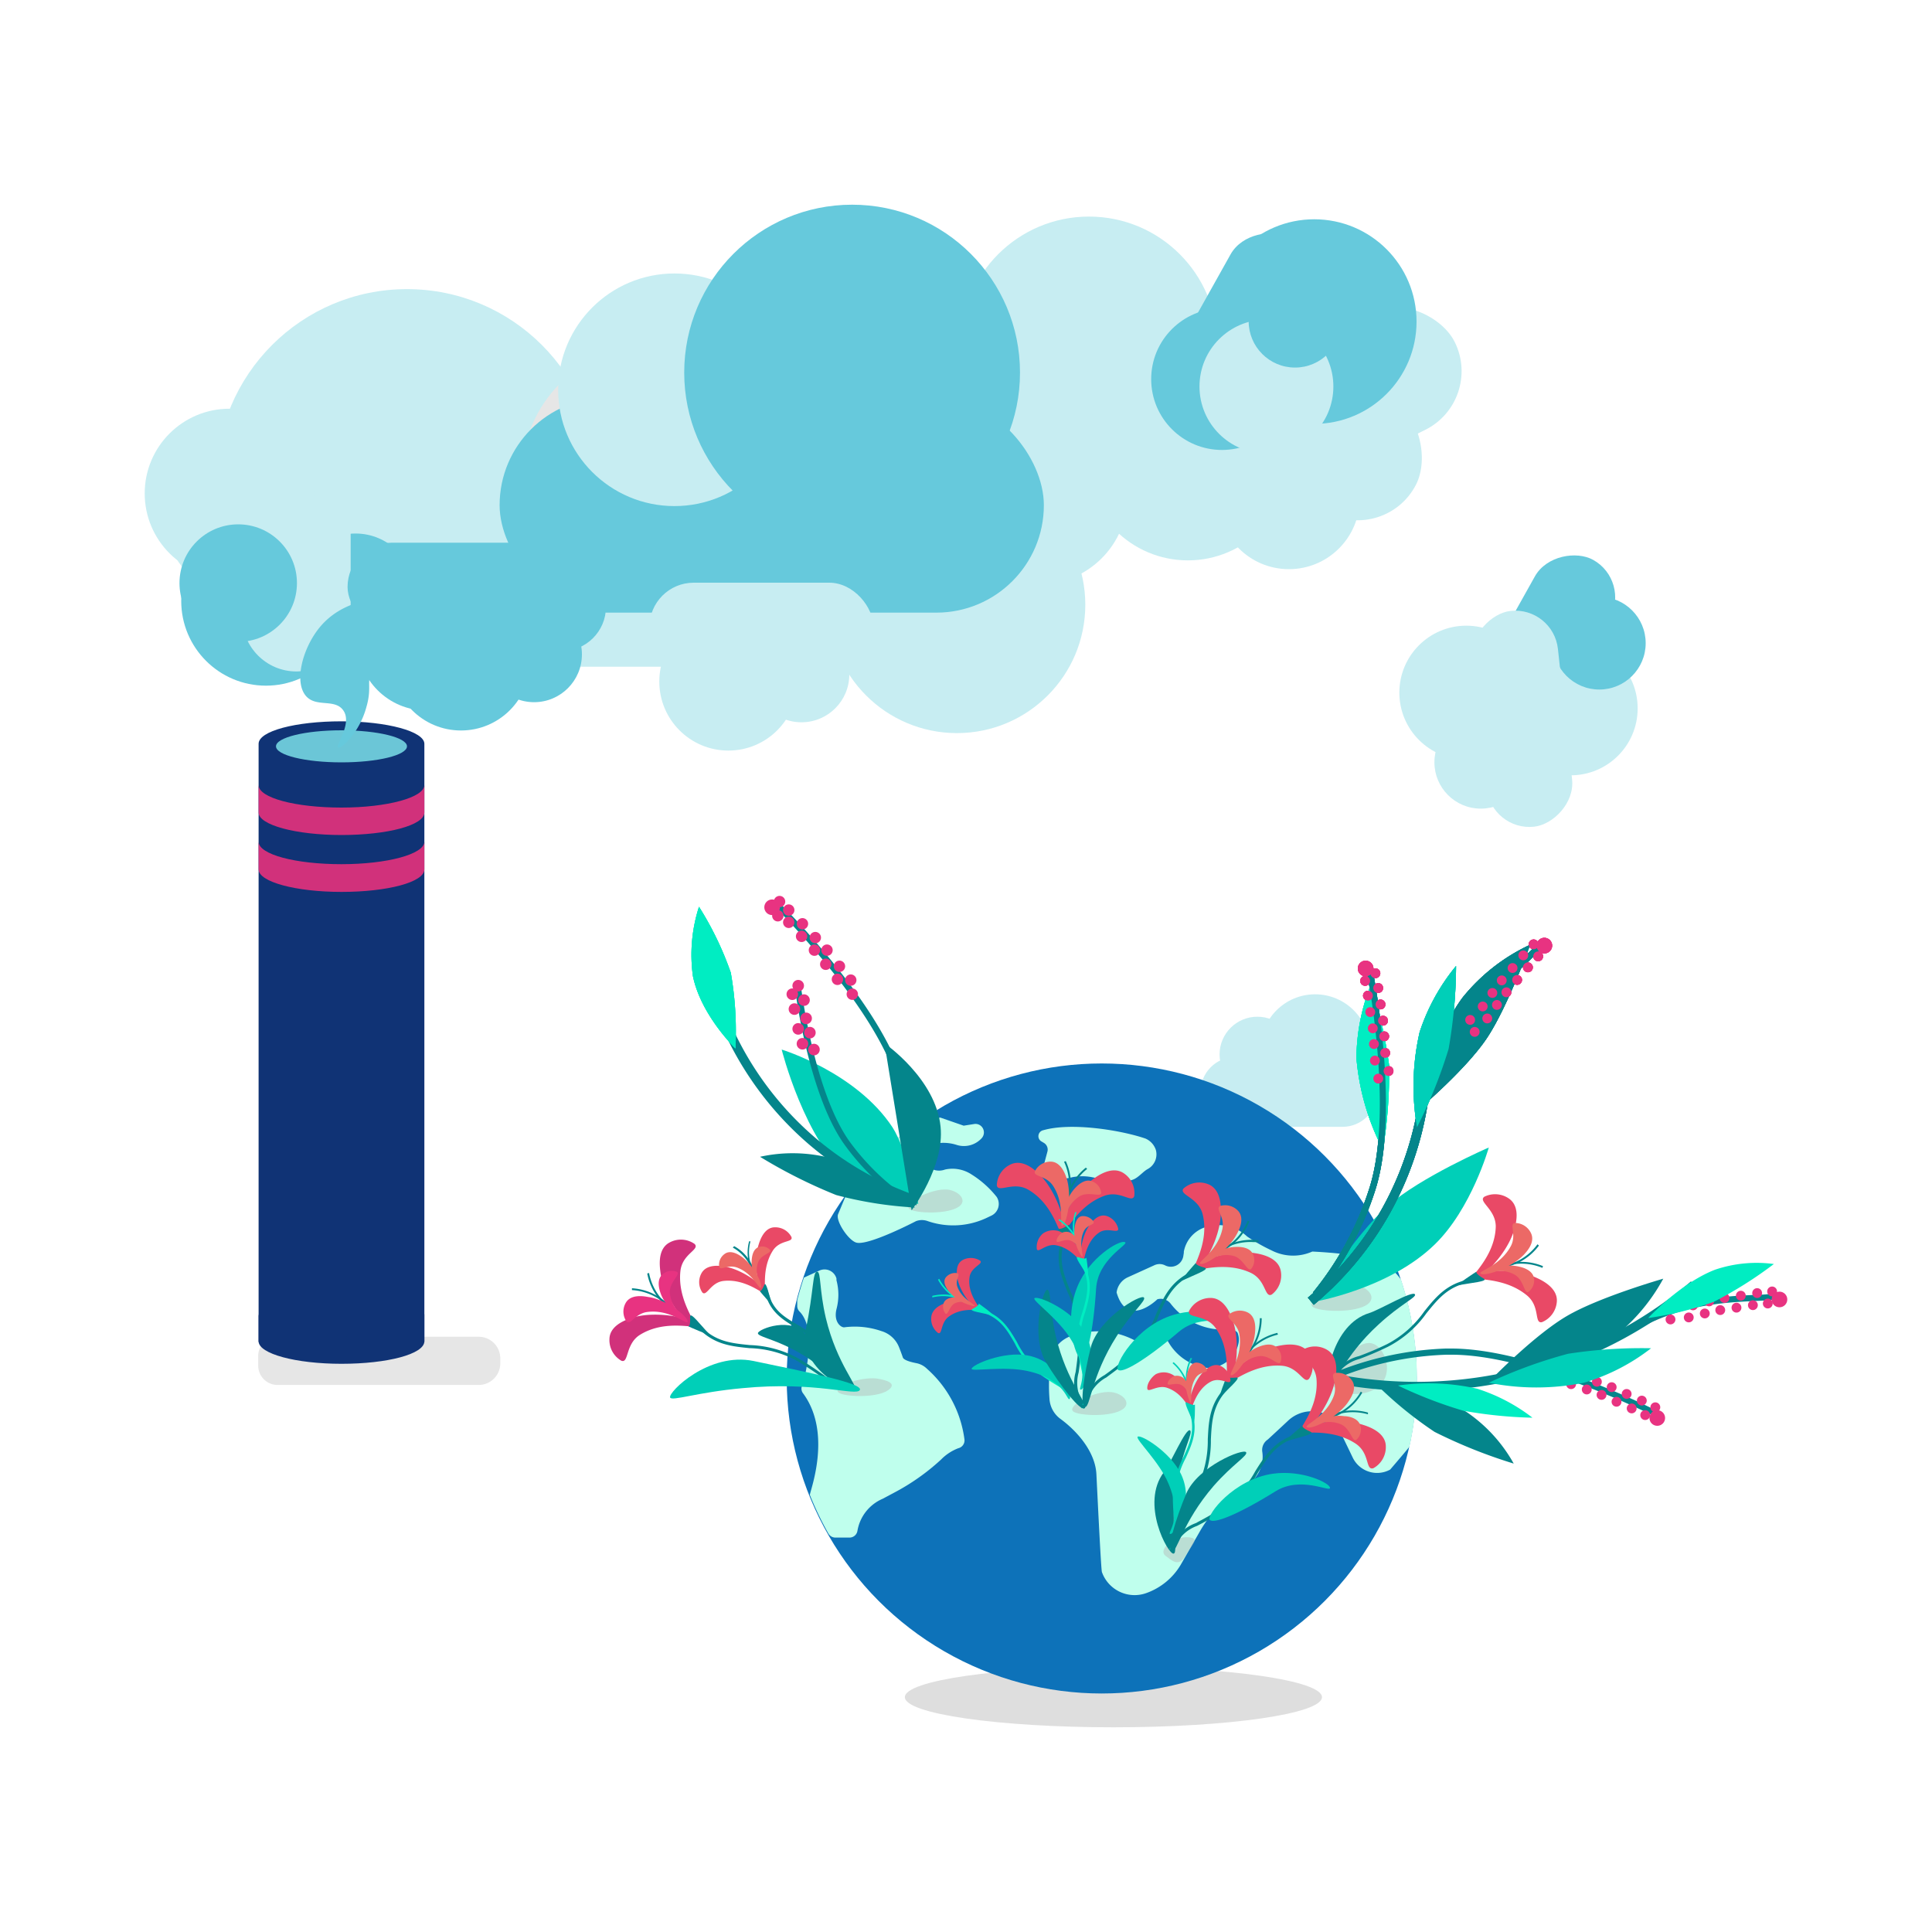 <?xml version="1.0" encoding="UTF-8"?>
<svg xmlns="http://www.w3.org/2000/svg" viewBox="0 0 200 200" class="svg replaced-svg">
  <defs>
    <style>.fls-1{fill:#c7edf2;}.fls-2{fill:#66c9dc;}.fls-3{fill:#e6e6e6;}.fls-4{fill:#103375;}.fls-5{fill:#d1317b;}.fls-6{fill:#6bc6d7;}.fls-7{opacity:0.43;}.fls-8{fill:#b3b3b3;}.fls-9{fill:#0d72b9;}.fls-10{fill:#bfffed;}.fls-11{fill:#00cfb8;}.fls-12{fill:#04858b;}.fls-13{fill:#e83381;}.fls-14{fill:#00edc2;}.fls-15{fill:#e94966;}.fls-16{fill:#ec6966;}.fls-17{fill:none;}</style>
  </defs>
  <g id="eksport">
    <rect class="fls-1" x="124.28" y="109.42" width="18.3" height="7.23" rx="3.61"></rect>
    <circle class="fls-1" cx="136.14" cy="108.58" r="5.65"></circle>
    <circle class="fls-1" cx="130.16" cy="109.16" r="3.91"></circle>
    <rect class="fls-2" x="148.21" y="63.32" width="22.47" height="8.88" rx="4.44" transform="translate(296.42 -38.31) rotate(119.22)"></rect>
    <circle class="fls-1" cx="162.6" cy="73.33" r="6.93"></circle>
    <circle class="fls-2" cx="165.56" cy="66.58" r="4.8"></circle>
    <rect class="fls-1" x="146.35" y="69.97" width="22.47" height="8.88" rx="4.44" transform="translate(100.61 239.1) rotate(-96.19)"></rect>
    <circle class="fls-1" cx="151.79" cy="71.7" r="6.93"></circle>
    <circle class="fls-1" cx="153.29" cy="78.91" r="4.8"></circle>
    <rect class="fls-1" x="32.65" y="43.86" width="63.7" height="25.16" rx="12.58"></rect>
    <circle class="fls-1" cx="42.13" cy="49.68" r="19.75"></circle>
    <circle class="fls-3" cx="67.67" cy="49.33" r="13.67"></circle>
    <rect class="fls-1" x="84.83" y="37.7" width="43.07" height="17.01" rx="8.51"></rect>
    <circle class="fls-1" cx="112.73" cy="35.71" r="13.29"></circle>
    <circle class="fls-1" cx="98.67" cy="37.08" r="9.2"></circle>
    <rect class="fls-1" x="74.07" y="42.31" width="43.07" height="17.01" rx="8.51" transform="matrix(-0.67, 0.74, -0.74, -0.67, 197.62, 14.53)"></rect>
    <circle class="fls-1" cx="99.06" cy="62.6" r="13.29"></circle>
    <circle class="fls-1" cx="107.54" cy="51.29" r="9.2"></circle>
    <rect class="fls-1" x="114.15" y="35.54" width="34.33" height="13.56" rx="6.78" transform="translate(228.6 140.15) rotate(-152.7)"></rect>
    <circle class="fls-1" cx="122.97" cy="47.42" r="10.59"></circle>
    <circle class="fls-1" cx="133.43" cy="51.59" r="7.33"></circle>
    <rect class="fls-2" x="51.72" y="41.17" width="56.34" height="22.25" rx="11.13"></rect>
    <circle class="fls-1" cx="69.82" cy="40.35" r="12.04"></circle>
    <circle class="fls-2" cx="88.21" cy="38.57" r="17.38"></circle>
    <rect class="fls-1" x="67.24" y="60.33" width="23.19" height="9.16" rx="4.58" transform="translate(157.66 129.81) rotate(-180)"></rect>
    <circle class="fls-1" cx="75.4" cy="70.55" r="7.15"></circle>
    <circle class="fls-1" cx="82.97" cy="69.82" r="4.95"></circle>
    <rect class="fls-1" x="17.51" y="49.67" width="28.44" height="11.23" rx="5.62" transform="translate(63.46 110.56) rotate(180)"></rect>
    <circle class="fls-2" cx="27.53" cy="62.21" r="8.77"></circle>
    <circle class="fls-2" cx="36.81" cy="61.31" r="6.08"></circle>
    <rect class="fls-1" x="16.46" y="49.67" width="28.44" height="11.23" rx="5.62" transform="translate(-24.6 85.97) rotate(-90)"></rect>
    <circle class="fls-1" cx="23.75" cy="51.08" r="8.77"></circle>
    <circle class="fls-2" cx="24.66" cy="60.36" r="6.08"></circle>
    <rect class="fls-2" x="35.98" y="56.17" width="23.19" height="9.16" rx="4.58" transform="translate(95.15 121.51) rotate(-180)"></rect>
    <circle class="fls-2" cx="44.15" cy="66.4" r="7.15"></circle>
    <circle class="fls-2" cx="51.72" cy="65.67" r="4.95"></circle>
    <rect class="fls-2" x="39.55" y="58.24" width="23.19" height="9.16" rx="4.58" transform="translate(102.28 125.64) rotate(-180)"></rect>
    <circle class="fls-2" cx="47.72" cy="68.47" r="7.15"></circle>
    <circle class="fls-2" cx="55.29" cy="67.74" r="4.95"></circle>
    <rect class="fls-1" x="118.06" y="36.26" width="34.33" height="13.56" rx="6.78" transform="translate(-5.03 64.67) rotate(-26.42)"></rect>
    <circle class="fls-2" cx="136.05" cy="33.29" r="10.59"></circle>
    <circle class="fls-2" cx="126.5" cy="39.25" r="7.33"></circle>
    <path class="fls-3" d="M28.73,138.38H49.55a2.24,2.24,0,0,1,2.24,2.24v.51a2.24,2.24,0,0,1-2.24,2.24H28.73a2,2,0,0,1-2-2v-1.07A2,2,0,0,1,28.73,138.38Z"></path>
    <path class="fls-4" d="M43.93,77c0-1.28-3.84-2.33-8.58-2.33s-8.58,1-8.58,2.33v61.92H43.93Z"></path>
    <path class="fls-4" d="M35.35,138.33c-4.74,0-8.58-1-8.58-2.33v2.85c0,1.29,3.84,2.33,8.58,2.33s8.58-1,8.58-2.33V136C43.93,137.29,40.09,138.33,35.35,138.33Z"></path>
    <path class="fls-5" d="M35.35,83.6c-4.74,0-8.58-1-8.58-2.33v2.84c0,1.29,3.84,2.33,8.58,2.33s8.58-1,8.58-2.33V81.27C43.93,82.55,40.09,83.6,35.35,83.6Z"></path>
    <path class="fls-5" d="M35.35,89.46c-4.74,0-8.58-1-8.58-2.33V90c0,1.29,3.84,2.33,8.58,2.33s8.58-1,8.58-2.33V87.13C43.93,88.42,40.09,89.46,35.35,89.46Z"></path>
    <ellipse class="fls-6" cx="35.35" cy="77.26" rx="6.78" ry="1.66"></ellipse>
    <path class="fls-2" d="M35,77.38c-.3-.17,1.43-2.4.59-3.76s-2.79-.35-3.88-1.53c-1.32-1.44-.4-5,1.41-7.18,2.25-2.7,5.64-3,7.65-3.18s7.11-.62,8.47,2.24A5.34,5.34,0,0,1,47,70.32c-3,1.51-6.95-2.13-8.47-.59-.64.66,0,1.39-.59,3.42C37.24,75.82,35.33,77.55,35,77.38Z"></path>
    <rect class="fls-2" x="116.71" y="30" width="22.47" height="8.88" rx="4.44" transform="translate(220.46 -60.42) rotate(119.22)"></rect>
    <circle class="fls-1" cx="131.1" cy="40.01" r="6.93"></circle>
    <circle class="fls-2" cx="134.06" cy="33.25" r="4.8"></circle>
    <g class="fls-7">
      <ellipse class="fls-8" cx="115.26" cy="175.69" rx="21.59" ry="3.12"></ellipse>
    </g>
    <circle class="fls-9" cx="114.05" cy="142.7" r="32.61"></circle>
    <path class="fls-10" d="M144.93,132.33a5.63,5.63,0,0,0-3.86-2.25,51.48,51.48,0,0,0-5.22-.52h0a4.88,4.88,0,0,1-4.22-.12A18.25,18.25,0,0,1,129.1,128a4.34,4.34,0,0,0-4.47-.91h0a3.29,3.29,0,0,0-2.08,2.48l0,.12-.06.38a1.31,1.31,0,0,1-1.88.92h0a1.27,1.27,0,0,0-1.14,0l-2.71,1.23a2,2,0,0,0-1.17,1.58h0c1.11,3.78,4.22.7,4.22.7a1.3,1.3,0,0,1,1.38.46h0a6.89,6.89,0,0,0,4.88,2.66l1.71.14a.41.41,0,0,1,.35.25h0a1.92,1.92,0,0,1,.09,1,3.19,3.19,0,0,1-4.28,2.38l-.3-.12a5.5,5.5,0,0,1-2.88-2.7h0a1,1,0,0,0-1.4-.42l-.83.51a1.29,1.29,0,0,1-1.25,0h0a8.2,8.2,0,0,0-6.39-.36h0a3.19,3.19,0,0,0-2,2h0a17,17,0,0,0-.25,4.47,2.78,2.78,0,0,0,1.16,2.13c1.66,1.22,3.59,3.36,3.7,5.73.21,4.28.49,9.88.57,10.11h0a3.59,3.59,0,0,0,4.58,2.18h0a6.78,6.78,0,0,0,3.58-2.94l1.94-3.38A12.71,12.71,0,0,1,128.6,154l.46-.28a3.4,3.4,0,0,0,1.61-3.43h0a1.3,1.3,0,0,1,.57-1.27s1.14-1.05,2.08-1.93a3.57,3.57,0,0,1,4.45-.4,1.29,1.29,0,0,1,.48.5l1.78,3.69a2.8,2.8,0,0,0,3.88,1.25s2-2.33,2-2.39a32.5,32.5,0,0,0-.9-17.34Z"></path>
    <path class="fls-10" d="M93.46,140.52s-.17-.5-.37-1a2.82,2.82,0,0,0-1.86-1.73,8.44,8.44,0,0,0-3.81-.39h0c-.29.07-1.16-.49-.83-1.87a5.82,5.82,0,0,0,0-3l0-.18a1.28,1.28,0,0,0-1.77-.82l-1.6.73h0c-.26.78-.49,1.55-.69,2.33,0,.07,0,.56,0,.56a.82.82,0,0,0,.23.61h0c2,2,.33,7.55.33,7.55a.83.83,0,0,0,0,.87h0c3.18,4.21.67,10.39.75,10.58a32.78,32.78,0,0,0,1.92,4,.84.84,0,0,0,.75.41l1.45,0a.83.83,0,0,0,.8-.69h0a4.41,4.41,0,0,1,2.62-3.33l1.2-.64a22.78,22.78,0,0,0,4.84-3.42,5,5,0,0,1,1.78-1.17h0a.83.83,0,0,0,.64-.91h0a11.77,11.77,0,0,0-3.82-7.26l-.13-.12a2.15,2.15,0,0,0-1-.51C94.27,141,93.55,140.8,93.46,140.52Z"></path>
    <path class="fls-10" d="M100.56,121.57a3.59,3.59,0,0,0-2.73-.5A1.76,1.76,0,0,1,96,120.7l-.65-.88a.66.66,0,0,1,.22-1h0a4.51,4.51,0,0,1,3.43-.31,2.49,2.49,0,0,0,2.62-.68h0a.89.89,0,0,0,.1-1.07l0,0a.86.86,0,0,0-.88-.4l-1.08.17-2.42-.84-2,.32a32.35,32.35,0,0,0-7.7,7.57l-.88,2.11c-.28.66,1,2.63,1.84,2.93,1.17.43,6.23-2.21,6.23-2.21a1.74,1.74,0,0,1,1.21,0h0a8.1,8.1,0,0,0,6-.29l.57-.27a1.34,1.34,0,0,0,.57-1.94h0A10.25,10.25,0,0,0,100.56,121.57Z"></path>
    <path class="fls-10" d="M118.57,117.86a1.94,1.94,0,0,1,1.08,1.17v0a1.73,1.73,0,0,1-.86,2c-.42.23-.83.74-1.32,1-1.07.57-3.21.07-4.44-.17a5.33,5.33,0,0,0-2,0,4.5,4.5,0,0,1-2.32,0,1.22,1.22,0,0,1-.62-1.38l.34-1.27a.81.81,0,0,0-.37-.9l-.3-.18A.63.63,0,0,1,108,117C110.91,116.16,116.06,117,118.57,117.86Z"></path>
    <g class="fls-7">
      <path class="fls-8" d="M135.91,135.3c.68.5,4.47.66,5.7-.31.95-.76-.11-1.82-1.36-2C138.34,132.82,135.05,134.67,135.91,135.3Z"></path>
    </g>
    <g class="fls-7">
      <path class="fls-8" d="M94.15,125.16c.61.45,4,.59,5.16-.28.86-.67-.1-1.61-1.23-1.74C96.35,123,93.37,124.6,94.15,125.16Z"></path>
    </g>
    <path class="fls-11" d="M154.12,118.79s-1.79,6.36-5.62,10.06c-4.79,4.64-12.56,5.93-12.56,5.93s4.24-6.9,7.7-9.93S154.12,118.79,154.12,118.79Z"></path>
    <path class="fls-11" d="M80.92,108.65s2.34,9.41,7.14,13.45c2.32,2,7,2.52,7,2.52s-1.19-5.64-2.67-7.92C88.64,111,80.92,108.65,80.92,108.65Z"></path>
    <g class="fls-7">
      <path class="fls-8" d="M138.08,143.52c.61,1,4,1.3,5.17-.62.86-1.49-.11-3.57-1.24-3.84C140.28,138.64,137.3,142.28,138.08,143.52Z"></path>
    </g>
    <path class="fls-12" d="M91.56,108s5.32,3.65,5.81,8.66c.41,4.14-3,8.63-3,8.63Z"></path>
    <path class="fls-12" d="M146.69,144a46,46,0,0,1-8.83-.86l.19-.94a44,44,0,0,0,37-9.55l.62.73a44.77,44.77,0,0,1-29,10.62Z"></path>
    <path class="fls-12" d="M78.68,119.75a15.64,15.64,0,0,1,7.17.1c4.41,1.26,8.87,5.15,8.87,5.15a40.14,40.14,0,0,1-8.16-1.29A52.85,52.85,0,0,1,78.68,119.75Z"></path>
    <path class="fls-12" d="M94.85,124.77A33.65,33.65,0,0,1,83.9,118.6,34.18,34.18,0,0,1,74.19,105l.89-.35a33.14,33.14,0,0,0,9.43,13.23,32.68,32.68,0,0,0,10.65,6Z"></path>
    <path class="fls-12" d="M94.77,124.29l-.63-.05A33.13,33.13,0,0,0,92.88,112c-2.27-7.6-11.65-17.11-12.71-18.17l.45-.45c1.07,1.07,10.55,10.69,12.87,18.44A33.71,33.71,0,0,1,94.77,124.29Z"></path>
    <circle class="fls-13" cx="80.52" cy="94.8" r="0.59"></circle>
    <circle class="fls-13" cx="81.65" cy="95.48" r="0.59"></circle>
    <circle class="fls-13" cx="82.98" cy="96.93" r="0.59"></circle>
    <circle class="fls-13" cx="84.31" cy="98.36" r="0.59"></circle>
    <circle class="fls-13" cx="85.48" cy="99.82" r="0.59"></circle>
    <circle class="fls-13" cx="86.69" cy="101.38" r="0.59"></circle>
    <circle class="fls-13" cx="88.23" cy="102.92" r="0.59"></circle>
    <circle class="fls-13" cx="80.7" cy="93.33" r="0.59"></circle>
    <circle class="fls-13" cx="81.65" cy="94.21" r="0.59"></circle>
    <circle class="fls-13" cx="83.07" cy="95.63" r="0.59"></circle>
    <circle class="fls-13" cx="84.4" cy="97.06" r="0.59"></circle>
    <circle class="fls-13" cx="85.61" cy="98.36" r="0.59"></circle>
    <circle class="fls-13" cx="86.9" cy="100.03" r="0.59"></circle>
    <circle class="fls-13" cx="88.07" cy="101.46" r="0.59"></circle>
    <circle class="fls-13" cx="79.93" cy="93.92" r="0.81"></circle>
    <path class="fls-12" d="M171,146.48c-1.31-.65-12.8-6.24-20.72-6.24h-.56a32.72,32.72,0,0,0-12,2.72l-.26-.59a33.61,33.61,0,0,1,12.21-2.77h.57c8.07,0,19.69,5.65,21,6.31Z"></path>
    <circle class="fls-13" cx="170.31" cy="146.49" r="0.51"></circle>
    <circle class="fls-13" cx="168.91" cy="145.8" r="0.51"></circle>
    <circle class="fls-13" cx="167.34" cy="145.11" r="0.51"></circle>
    <circle class="fls-13" cx="165.79" cy="144.4" r="0.51"></circle>
    <circle class="fls-13" cx="164.26" cy="143.84" r="0.51"></circle>
    <circle class="fls-13" cx="162.64" cy="143.29" r="0.51"></circle>
    <circle class="fls-13" cx="160.94" cy="142.45" r="0.51"></circle>
    <circle class="fls-13" cx="171.36" cy="145.68" r="0.51"></circle>
    <circle class="fls-13" cx="169.96" cy="144.99" r="0.51"></circle>
    <circle class="fls-13" cx="168.39" cy="144.3" r="0.51"></circle>
    <circle class="fls-13" cx="166.84" cy="143.6" r="0.51"></circle>
    <circle class="fls-13" cx="165.31" cy="143.04" r="0.51"></circle>
    <circle class="fls-13" cx="163.69" cy="142.48" r="0.51"></circle>
    <circle class="fls-13" cx="161.99" cy="141.64" r="0.51"></circle>
    <circle class="fls-13" cx="171.56" cy="146.79" r="0.81"></circle>
    <path class="fls-12" d="M168,138.58l-.36-.53c5.16-3.57,10.44-3.84,13.93-4,.75,0,1.4-.07,2-.13l.07.63c-.57.06-1.23.1-2,.13C178.21,134.84,173,135.11,168,138.58Z"></path>
    <circle class="fls-13" cx="183" cy="134.94" r="0.51"></circle>
    <circle class="fls-13" cx="181.46" cy="135.11" r="0.51"></circle>
    <circle class="fls-13" cx="179.76" cy="135.37" r="0.51"></circle>
    <circle class="fls-13" cx="178.08" cy="135.62" r="0.51"></circle>
    <circle class="fls-13" cx="176.48" cy="135.97" r="0.51"></circle>
    <circle class="fls-13" cx="174.82" cy="136.38" r="0.51"></circle>
    <circle class="fls-13" cx="172.93" cy="136.59" r="0.51"></circle>
    <circle class="fls-13" cx="183.45" cy="133.69" r="0.51"></circle>
    <circle class="fls-13" cx="181.9" cy="133.86" r="0.51"></circle>
    <circle class="fls-13" cx="180.21" cy="134.13" r="0.51"></circle>
    <circle class="fls-13" cx="178.52" cy="134.37" r="0.51"></circle>
    <circle class="fls-13" cx="176.93" cy="134.72" r="0.51"></circle>
    <circle class="fls-13" cx="175.26" cy="135.13" r="0.51"></circle>
    <circle class="fls-13" cx="173.38" cy="135.34" r="0.51"></circle>
    <circle class="fls-13" cx="184.21" cy="134.52" r="0.81"></circle>
    <path class="fls-12" d="M158.4,97.8a19.52,19.52,0,0,0-7,5.48c-3.32,4.49-4.47,11.51-4.47,11.51s4.85-4.11,7-7.34S158.4,97.8,158.4,97.8Z"></path>
    <path class="fls-12" d="M136,135.07l-.61-.74a32.63,32.63,0,0,0,7.79-9.41,33.25,33.25,0,0,0,4.08-15.73h.95A34.22,34.22,0,0,1,144,125.38,33.81,33.81,0,0,1,136,135.07Z"></path>
    <path class="fls-11" d="M150.73,100a21,21,0,0,0-3.77,6.85,25.07,25.07,0,0,0-.27,9.84,50,50,0,0,0,3.27-8.11A50.78,50.78,0,0,0,150.73,100Z"></path>
    <path class="fls-14" d="M141.93,101.88a21,21,0,0,0-1.51,7.66,25,25,0,0,0,2.74,9.46,49.32,49.32,0,0,0,.64-8.72A50.86,50.86,0,0,0,141.93,101.88Z"></path>
    <path class="fls-12" d="M136.4,134.2l-.49-.4A32.75,32.75,0,0,0,141.76,123c2.42-7.56.05-20.7-.23-22.18l.62-.11c.29,1.49,2.68,14.78.22,22.48A33.47,33.47,0,0,1,136.4,134.2Z"></path>
    <circle class="fls-13" cx="141.32" cy="101.54" r="0.51"></circle>
    <circle class="fls-13" cx="141.61" cy="103.07" r="0.51"></circle>
    <circle class="fls-13" cx="141.85" cy="104.77" r="0.51"></circle>
    <circle class="fls-13" cx="142.11" cy="106.45" r="0.51"></circle>
    <circle class="fls-13" cx="142.23" cy="108.08" r="0.51"></circle>
    <circle class="fls-13" cx="142.33" cy="109.79" r="0.51"></circle>
    <circle class="fls-13" cx="142.68" cy="111.66" r="0.51"></circle>
    <circle class="fls-13" cx="142.38" cy="100.75" r="0.51"></circle>
    <circle class="fls-13" cx="142.67" cy="102.28" r="0.51"></circle>
    <circle class="fls-13" cx="142.91" cy="103.98" r="0.51"></circle>
    <circle class="fls-13" cx="143.17" cy="105.66" r="0.51"></circle>
    <circle class="fls-13" cx="143.29" cy="107.28" r="0.51"></circle>
    <circle class="fls-13" cx="143.39" cy="109" r="0.51"></circle>
    <circle class="fls-13" cx="143.74" cy="110.87" r="0.51"></circle>
    <circle class="fls-13" cx="141.37" cy="100.26" r="0.81"></circle>
    <path class="fls-12" d="M150.24,111.51l-.61-.16c1.59-6.06,5.41-9.71,8-12.12.54-.52,1-1,1.39-1.37l.46.43c-.39.42-.87.87-1.42,1.4C155.53,102.05,151.79,105.62,150.24,111.51Z"></path>
    <circle class="fls-13" cx="159.23" cy="99" r="0.51"></circle>
    <circle class="fls-13" cx="158.17" cy="100.14" r="0.51"></circle>
    <circle class="fls-13" cx="157.05" cy="101.44" r="0.51"></circle>
    <circle class="fls-13" cx="155.94" cy="102.72" r="0.51"></circle>
    <circle class="fls-13" cx="154.96" cy="104.03" r="0.51"></circle>
    <circle class="fls-13" cx="153.96" cy="105.43" r="0.51"></circle>
    <circle class="fls-13" cx="152.66" cy="106.82" r="0.51"></circle>
    <circle class="fls-13" cx="158.76" cy="97.76" r="0.51"></circle>
    <circle class="fls-13" cx="157.69" cy="98.9" r="0.51"></circle>
    <circle class="fls-13" cx="156.58" cy="100.21" r="0.51"></circle>
    <circle class="fls-13" cx="155.46" cy="101.49" r="0.51"></circle>
    <circle class="fls-13" cx="154.49" cy="102.79" r="0.51"></circle>
    <circle class="fls-13" cx="153.49" cy="104.19" r="0.51"></circle>
    <circle class="fls-13" cx="152.19" cy="105.58" r="0.51"></circle>
    <circle class="fls-13" cx="159.87" cy="97.89" r="0.81"></circle>
    <path class="fls-12" d="M94.31,125a25.33,25.33,0,0,1-6.86-6.47c-3.58-4.94-5-15-5.14-16.13l.63-.08c.15,1.11,1.54,11,5,15.84a24.79,24.79,0,0,0,6.69,6.3Z"></path>
    <circle class="fls-13" cx="82.63" cy="102.04" r="0.6"></circle>
    <circle class="fls-13" cx="83.23" cy="103.53" r="0.6"></circle>
    <circle class="fls-13" cx="83.45" cy="105.42" r="0.6"></circle>
    <circle class="fls-13" cx="83.84" cy="106.9" r="0.6"></circle>
    <circle class="fls-13" cx="84.26" cy="108.65" r="0.6"></circle>
    <circle class="fls-13" cx="83.07" cy="108.05" r="0.6"></circle>
    <circle class="fls-13" cx="82.63" cy="106.51" r="0.6"></circle>
    <circle class="fls-13" cx="82.24" cy="104.46" r="0.6"></circle>
    <circle class="fls-13" cx="82.02" cy="102.92" r="0.6"></circle>
    <path class="fls-14" d="M72.36,93.87a16.18,16.18,0,0,0-.63,7.17c.84,4.08,4.4,7.49,4.4,7.49a34.88,34.88,0,0,0-.48-7.84A33.29,33.29,0,0,0,72.36,93.87Z"></path>
    <path class="fls-12" d="M155,131.29l0-.19a5.63,5.63,0,0,0,4.16-2.29l.15.13A5.82,5.82,0,0,1,155,131.29Z"></path>
    <path class="fls-12" d="M154.92,131.44l-.08-.17a5.83,5.83,0,0,1,4.89-.2l-.06.18A5.66,5.66,0,0,0,154.92,131.44Z"></path>
    <path class="fls-15" d="M152.44,132.47c-.61-.09,2.32-2.19,2.4-5.5,0-1.8-1.86-2.57-1.19-3.08a2.51,2.51,0,0,1,2.59.21c1.22.89.64,2.76.49,3.27C155.93,130,153.16,132.58,152.44,132.47Z"></path>
    <path class="fls-15" d="M152.36,132.12c-.33.52,3.19-.13,5.73,2,1.38,1.16.7,2.92,1.53,2.75a2.49,2.49,0,0,0,1.54-2.09c.14-1.5-1.65-2.3-2.14-2.52C156.55,131.15,152.76,131.5,152.36,132.12Z"></path>
    <path class="fls-16" d="M153.29,131.85c-.38-.25,2-.74,3.13-2.89.59-1.17-.21-2.23.39-2.36a1.84,1.84,0,0,1,1.65,1c.53,1-.45,2-.72,2.3C156.39,131.29,153.73,132.15,153.29,131.85Z"></path>
    <path class="fls-16" d="M153.45,131.8c-.12.35,1.62-.8,3.34.15.94.52,1,2,1.41,1.8a1.46,1.46,0,0,0,.6-1.4c-.12-.9-1.24-1.16-1.55-1.23C155.7,130.75,153.59,131.39,153.45,131.8Z"></path>
    <path class="fls-12" d="M152.86,131.63s-.25.16.75.74c.49.28-1.41.44-2.43.64C150.42,133.16,152.86,131.63,152.86,131.63Z"></path>
    <path class="fls-12" d="M138.18,142.71l-.27-.17a4.32,4.32,0,0,1,2.78-2.16,31.55,31.55,0,0,0,2.91-1.24,10.86,10.86,0,0,0,3.85-3.4c1.3-1.61,2.53-3.13,5.35-3.39l0,.31c-2.69.25-3.82,1.66-5.13,3.28a11.18,11.18,0,0,1-4,3.48c-1.32.64-2.26,1-2.94,1.26A4,4,0,0,0,138.18,142.71Z"></path>
    <path class="fls-12" d="M146.48,134c-.21-.47-3.67,1.6-4.72,1.92-3.93,1.19-4.67,7.19-4.14,7.42s1.42-2.89,5.1-6.24C145,135,146.64,134.31,146.48,134Z"></path>
    <path class="fls-14" d="M183.63,130.85a13.44,13.44,0,0,0-6.09.59c-3.6,1.39-6.92,5-6.92,5a33.94,33.94,0,0,0,6.8-1.68A41.58,41.58,0,0,0,183.63,130.85Z"></path>
    <path class="fls-12" d="M158.4,97.8a19.52,19.52,0,0,0-7,5.48c-3.32,4.49-4.47,11.51-4.47,11.51s4.85-4.11,7-7.34S158.4,97.8,158.4,97.8Z"></path>
    <path class="fls-12" d="M136,135.07l-.61-.74a32.63,32.63,0,0,0,7.79-9.41,33.25,33.25,0,0,0,4.08-15.73h.95A34.22,34.22,0,0,1,144,125.38,33.81,33.81,0,0,1,136,135.07Z"></path>
    <path class="fls-11" d="M150.73,100a21,21,0,0,0-3.77,6.85,25.07,25.07,0,0,0-.27,9.84,50,50,0,0,0,3.27-8.11A50.78,50.78,0,0,0,150.73,100Z"></path>
    <path class="fls-14" d="M141.93,101.88a21,21,0,0,0-1.51,7.66,25,25,0,0,0,2.74,9.46,49.32,49.32,0,0,0,.64-8.72A50.86,50.86,0,0,0,141.93,101.88Z"></path>
    <path class="fls-12" d="M136.4,134.2l-.49-.4A32.75,32.75,0,0,0,141.76,123c2.42-7.56.05-20.7-.23-22.18l.62-.11c.29,1.49,2.68,14.78.22,22.48A33.47,33.47,0,0,1,136.4,134.2Z"></path>
    <circle class="fls-13" cx="141.32" cy="101.54" r="0.51"></circle>
    <circle class="fls-13" cx="141.61" cy="103.07" r="0.51"></circle>
    <circle class="fls-13" cx="141.85" cy="104.77" r="0.51"></circle>
    <circle class="fls-13" cx="142.11" cy="106.45" r="0.51"></circle>
    <circle class="fls-13" cx="142.23" cy="108.08" r="0.51"></circle>
    <circle class="fls-13" cx="142.33" cy="109.79" r="0.51"></circle>
    <circle class="fls-13" cx="142.68" cy="111.66" r="0.51"></circle>
    <circle class="fls-13" cx="142.38" cy="100.75" r="0.51"></circle>
    <circle class="fls-13" cx="142.67" cy="102.28" r="0.51"></circle>
    <circle class="fls-13" cx="142.91" cy="103.98" r="0.51"></circle>
    <circle class="fls-13" cx="143.17" cy="105.66" r="0.51"></circle>
    <circle class="fls-13" cx="143.29" cy="107.28" r="0.51"></circle>
    <circle class="fls-13" cx="143.39" cy="109" r="0.51"></circle>
    <circle class="fls-13" cx="143.74" cy="110.87" r="0.51"></circle>
    <circle class="fls-13" cx="141.37" cy="100.26" r="0.81"></circle>
    <path class="fls-12" d="M150.24,111.51l-.61-.16c1.59-6.06,5.41-9.71,8-12.12.54-.52,1-1,1.39-1.37l.46.43c-.39.42-.87.87-1.42,1.4C155.53,102.05,151.79,105.62,150.24,111.51Z"></path>
    <circle class="fls-13" cx="159.23" cy="99" r="0.51"></circle>
    <circle class="fls-13" cx="158.17" cy="100.14" r="0.51"></circle>
    <circle class="fls-13" cx="157.05" cy="101.44" r="0.51"></circle>
    <circle class="fls-13" cx="155.94" cy="102.72" r="0.51"></circle>
    <circle class="fls-13" cx="154.96" cy="104.03" r="0.51"></circle>
    <circle class="fls-13" cx="153.96" cy="105.43" r="0.51"></circle>
    <circle class="fls-13" cx="152.66" cy="106.82" r="0.51"></circle>
    <circle class="fls-13" cx="158.76" cy="97.76" r="0.51"></circle>
    <circle class="fls-13" cx="157.69" cy="98.9" r="0.51"></circle>
    <circle class="fls-13" cx="156.58" cy="100.21" r="0.51"></circle>
    <circle class="fls-13" cx="155.46" cy="101.49" r="0.51"></circle>
    <circle class="fls-13" cx="154.49" cy="102.79" r="0.51"></circle>
    <circle class="fls-13" cx="153.49" cy="104.19" r="0.51"></circle>
    <circle class="fls-13" cx="152.19" cy="105.58" r="0.51"></circle>
    <circle class="fls-13" cx="159.87" cy="97.89" r="0.81"></circle>
    <path class="fls-12" d="M158.4,97.8a19.52,19.52,0,0,0-7,5.48c-3.32,4.49-4.47,11.51-4.47,11.51s4.85-4.11,7-7.34S158.4,97.8,158.4,97.8Z"></path>
    <path class="fls-12" d="M136,135.07l-.61-.74a32.63,32.63,0,0,0,7.79-9.41,33.25,33.25,0,0,0,4.08-15.73h.95A34.22,34.22,0,0,1,144,125.38,33.81,33.81,0,0,1,136,135.07Z"></path>
    <path class="fls-11" d="M150.73,100a21,21,0,0,0-3.77,6.85,25.07,25.07,0,0,0-.27,9.84,50,50,0,0,0,3.27-8.11A50.78,50.78,0,0,0,150.73,100Z"></path>
    <path class="fls-14" d="M141.93,101.88a21,21,0,0,0-1.51,7.66,25,25,0,0,0,2.74,9.46,49.32,49.32,0,0,0,.64-8.72A50.86,50.86,0,0,0,141.93,101.88Z"></path>
    <path class="fls-12" d="M136.4,134.2l-.49-.4A32.75,32.75,0,0,0,141.76,123c2.42-7.56.05-20.7-.23-22.18l.62-.11c.29,1.49,2.68,14.78.22,22.48A33.47,33.47,0,0,1,136.4,134.2Z"></path>
    <circle class="fls-13" cx="141.32" cy="101.54" r="0.51"></circle>
    <circle class="fls-13" cx="141.61" cy="103.07" r="0.51"></circle>
    <circle class="fls-13" cx="141.85" cy="104.77" r="0.51"></circle>
    <circle class="fls-13" cx="142.11" cy="106.45" r="0.51"></circle>
    <circle class="fls-13" cx="142.23" cy="108.08" r="0.51"></circle>
    <circle class="fls-13" cx="142.33" cy="109.79" r="0.51"></circle>
    <circle class="fls-13" cx="142.68" cy="111.66" r="0.51"></circle>
    <circle class="fls-13" cx="142.38" cy="100.75" r="0.51"></circle>
    <circle class="fls-13" cx="142.67" cy="102.28" r="0.51"></circle>
    <circle class="fls-13" cx="142.91" cy="103.98" r="0.51"></circle>
    <circle class="fls-13" cx="143.17" cy="105.66" r="0.51"></circle>
    <circle class="fls-13" cx="143.29" cy="107.28" r="0.51"></circle>
    <circle class="fls-13" cx="143.39" cy="109" r="0.51"></circle>
    <circle class="fls-13" cx="143.74" cy="110.87" r="0.51"></circle>
    <circle class="fls-13" cx="141.37" cy="100.26" r="0.81"></circle>
    <path class="fls-12" d="M150.24,111.51l-.61-.16c1.59-6.06,5.41-9.71,8-12.12.54-.52,1-1,1.39-1.37l.46.43c-.39.42-.87.87-1.42,1.4C155.53,102.05,151.79,105.62,150.24,111.51Z"></path>
    <circle class="fls-13" cx="159.23" cy="99" r="0.51"></circle>
    <circle class="fls-13" cx="158.17" cy="100.14" r="0.51"></circle>
    <circle class="fls-13" cx="157.05" cy="101.44" r="0.51"></circle>
    <circle class="fls-13" cx="155.94" cy="102.72" r="0.51"></circle>
    <circle class="fls-13" cx="154.96" cy="104.03" r="0.51"></circle>
    <circle class="fls-13" cx="153.96" cy="105.43" r="0.51"></circle>
    <circle class="fls-13" cx="152.66" cy="106.82" r="0.51"></circle>
    <circle class="fls-13" cx="158.76" cy="97.76" r="0.51"></circle>
    <circle class="fls-13" cx="157.69" cy="98.9" r="0.51"></circle>
    <circle class="fls-13" cx="156.58" cy="100.21" r="0.51"></circle>
    <circle class="fls-13" cx="155.46" cy="101.49" r="0.51"></circle>
    <circle class="fls-13" cx="154.49" cy="102.79" r="0.51"></circle>
    <circle class="fls-13" cx="153.49" cy="104.19" r="0.51"></circle>
    <circle class="fls-13" cx="152.19" cy="105.58" r="0.51"></circle>
    <circle class="fls-13" cx="159.87" cy="97.89" r="0.81"></circle>
    <path class="fls-14" d="M72.36,93.87a16.18,16.18,0,0,0-.63,7.17c.84,4.08,4.4,7.49,4.4,7.49a34.88,34.88,0,0,0-.48-7.84A33.29,33.29,0,0,0,72.36,93.87Z"></path>
    <path class="fls-14" d="M72.36,93.87a16.18,16.18,0,0,0-.63,7.17c.84,4.08,4.4,7.49,4.4,7.49a34.88,34.88,0,0,0-.48-7.84A33.29,33.29,0,0,0,72.36,93.87Z"></path>
    <g class="fls-7">
      <path class="fls-8" d="M86.83,144.17c.61.44,4,.58,5.16-.29.86-.67-.12-1-1.25-1.18C89,142.51,86.05,143.6,86.83,144.17Z"></path>
    </g>
    <g class="fls-7">
      <path class="fls-8" d="M111.12,146.13c.61.44,4,.59,5.16-.28.86-.68-.11-1.62-1.24-1.74C113.31,143.92,110.34,145.57,111.12,146.13Z"></path>
    </g>
    <g class="fls-7">
      <path class="fls-8" d="M120.65,161.05c.61.44,1.34,1.26,2.08,0s1.48-1.78.35-1.91C121.34,159,119.87,160.48,120.65,161.05Z"></path>
    </g>
    <path class="fls-12" d="M78.46,138c.07-.42,3.54-1.8,5,.24s4.38,5,4,5.32-1.74-2-5.38-3.88C79.89,138.55,78.41,138.35,78.46,138Z"></path>
    <path class="fls-12" d="M78,132.07a4.35,4.35,0,0,0-2.14-2.92L76,129a4.41,4.41,0,0,1,2.2,3Z"></path>
    <path class="fls-12" d="M78.17,132.18a4.45,4.45,0,0,1-.62-3.68l.14,0a4.28,4.28,0,0,0,.61,3.57Z"></path>
    <path class="fls-15" d="M79.32,133.87c0,.47-1.89-1.54-4.4-1.27-1.36.14-1.76,1.65-2.21,1.2a1.9,1.9,0,0,1-.09-2c.55-1,2-.76,2.42-.69C77.08,131.48,79.33,133.31,79.32,133.87Z"></path>
    <path class="fls-15" d="M79.06,134c.42.2-.41-2.4.94-4.53.74-1.16,2.14-.82,1.93-1.42a1.89,1.89,0,0,0-1.72-1c-1.15,0-1.58,1.47-1.7,1.87C77.91,130.89,78.55,133.73,79.06,134Z"></path>
    <path class="fls-16" d="M78.77,133.29c-.16.31-.77-1.46-2.49-2.08-1-.34-1.67.38-1.83-.07a1.37,1.37,0,0,1,.56-1.33c.67-.5,1.56.14,1.8.31C78,131,79,132.93,78.77,133.29Z"></path>
    <path class="fls-16" d="M78.71,133.17c.27.06-.76-1.14-.21-2.54.3-.76,1.41-.92,1.22-1.23a1.09,1.09,0,0,0-1.12-.32c-.66.18-.75,1-.78,1.29C77.7,131.58,78.39,133.11,78.71,133.17Z"></path>
    <path class="fls-12" d="M78.64,133.64s.14.17.49-.64c.16-.4.47,1,.72,1.77C80,135.33,78.64,133.64,78.64,133.64Z"></path>
    <path class="fls-12" d="M88.34,143.9a3.24,3.24,0,0,1-1.92-1.9c-.26-.49-.62-1.15-1.23-2.08a8.2,8.2,0,0,0-2.93-2.56c-1.35-.83-2.63-1.62-3.11-3.74l.31-.07c.45,2,1.61,2.71,3,3.53a8.7,8.7,0,0,1,3,2.67c.61.94,1,1.61,1.24,2.1a2.94,2.94,0,0,0,1.77,1.76Z"></path>
    <path class="fls-12" d="M69.62,135.78a5.73,5.73,0,0,0-4.2-2.23l0-.19a5.82,5.82,0,0,1,4.31,2.3Z"></path>
    <path class="fls-12" d="M69.84,135.83a5.86,5.86,0,0,1-2.84-4l.19-.05a5.65,5.65,0,0,0,2.75,3.87Z"></path>
    <path class="fls-5" d="M72.17,137.18c.25.56-3.11-.75-5.92,1-1.53.95-1.14,3-1.93,2.68a2.47,2.47,0,0,1-1.23-2.28c.06-1.51,2-2.05,2.46-2.2C68.15,135.63,71.86,136.51,72.17,137.18Z"></path>
    <path class="fls-5" d="M71.91,137.43c.62,0-1.85-2.59-1.47-5.88.21-1.79,2.06-2.19,1.46-2.78a2.46,2.46,0,0,0-2.58-.15c-1.34.7-1,2.64-.94,3.17C68.8,134.46,71.18,137.44,71.91,137.43Z"></path>
    <path class="fls-13" d="M71.19,136.81c0,.45-1.74-1.29-4.14-1-1.3.14-1.75,1.4-2.19,1a1.81,1.81,0,0,1-.11-1.89c.52-1,1.93-.73,2.32-.66C69,134.51,71.19,136.27,71.19,136.81Z"></path>
    <path class="fls-13" d="M71.05,136.7c.35-.09-1.56-.92-1.71-2.88-.07-1.07,1.15-1.89.74-2.16a1.45,1.45,0,0,0-1.5.26c-.68.6-.29,1.68-.18,2C68.94,135.39,70.63,136.8,71.05,136.7Z"></path>
    <path class="fls-12" d="M71.23,137.29s.27.12.21-1c0-.56,1.14.94,1.86,1.68C73.84,138.49,71.23,137.29,71.23,137.29Z"></path>
    <path class="fls-12" d="M88.28,143.82a4.18,4.18,0,0,1-3.06-1.15c-.58-.42-1.39-1-2.64-1.75a10.89,10.89,0,0,0-5-1.36c-2.06-.21-4-.4-5.77-2.62l.25-.2c1.68,2.12,3.47,2.29,5.55,2.5a11.24,11.24,0,0,1,5.09,1.41c1.26.75,2.07,1.34,2.66,1.76a3.91,3.91,0,0,0,3.13,1.09v.32Z"></path>
    <path class="fls-12" d="M84.6,131.64c-.51,0-.34,2-1.19,6s4.62,6.64,5.08,6.28-1.84-2.64-3-7.48C84.8,133.49,85,131.68,84.6,131.64Z"></path>
    <path class="fls-11" d="M69.37,144.67c-.22-.55,4-4.74,8.64-3.78,5.66,1.18,11.36,2.31,11,3s-4.52-.93-12.13-.19C72.2,144.12,69.54,145.08,69.37,144.67Z"></path>
    <path class="fls-12" d="M110.32,125.09l-.17-.08a5.66,5.66,0,0,0,0-4.75l.18-.06A5.83,5.83,0,0,1,110.32,125.09Z"></path>
    <path class="fls-12" d="M110.41,125.24h-.2a5.84,5.84,0,0,1,2.2-4.37l.13.14A5.68,5.68,0,0,0,110.41,125.24Z"></path>
    <path class="fls-15" d="M110.11,127.92c-.38.49-.8-3.1-3.66-4.76-1.55-.91-3.14.38-3.26-.46a2.47,2.47,0,0,1,1.43-2.16c1.37-.64,2.73.77,3.1,1.16C109.6,123.64,110.56,127.34,110.11,127.92Z"></path>
    <path class="fls-15" d="M109.76,127.81c.3.54,1.43-2.85,4.51-4,1.68-.65,2.9.8,3.15,0a2.47,2.47,0,0,0-1.08-2.35c-1.24-.85-2.81.32-3.24.65C110.94,123.67,109.41,127.17,109.76,127.81Z"></path>
    <path class="fls-16" d="M110,126.88c-.41.2.32-2.14-1-4.14-.73-1.09-2.06-.9-1.87-1.49a1.82,1.82,0,0,1,1.62-1c1.1,0,1.54,1.36,1.67,1.73C111,123.88,110.45,126.63,110,126.88Z"></path>
    <path class="fls-16" d="M110,126.71c.24.27.08-1.81,1.75-2.86.91-.57,2.2.13,2.25-.36a1.46,1.46,0,0,0-.94-1.2c-.84-.33-1.61.53-1.82.76C110.18,124.23,109.72,126.38,110,126.71Z"></path>
    <path class="fls-12" d="M109.57,127.14s0,.3,1-.3c.48-.29-.3,1.45-.62,2.43C109.73,130,109.57,127.14,109.57,127.14Z"></path>
    <path class="fls-12" d="M111.89,145.5a4.24,4.24,0,0,1-.54-3.47c.1-.72.24-1.7.32-3.16a11.06,11.06,0,0,0-1.11-5c-.79-1.92-1.52-3.73-.39-6.32l.29.13c-1.08,2.47-.4,4.14.39,6.07a11.13,11.13,0,0,1,1.13,5.15,31.48,31.48,0,0,1-.32,3.18,4,4,0,0,0,.51,3.27Z"></path>
    <path class="fls-11" d="M116.49,128.61c-.38-.36-3.25,1.22-4.66,3.94-1.89,3.64-.51,8.08.08,8.09s1.26-2.6,1.56-7.26C113.67,130.36,116.77,128.88,116.49,128.61Z"></path>
    <path class="fls-14" d="M100.3,134.93a4.82,4.82,0,0,1-3.2-2.46l.13-.09a4.68,4.68,0,0,0,3.1,2.4Z"></path>
    <path class="fls-14" d="M100.36,135.06a4.67,4.67,0,0,0-3.85-.75l0-.16a4.83,4.83,0,0,1,4,.78Z"></path>
    <path class="fls-15" d="M101.37,135.61c.4,0-1.3-1.49-1-3.42.16-1.06,1.48-1.34,1.09-1.69a1.81,1.81,0,0,0-1.71-.11c-.89.4-.7,1.55-.65,1.86C99.34,133.83,100.88,135.61,101.37,135.61Z"></path>
    <path class="fls-15" d="M101.73,135.52c.14.39-1.84-.43-3.49.76-.9.64-.67,1.92-1.13,1.71a1.82,1.82,0,0,1-.71-1.59c.06-1,1.16-1.4,1.46-1.5C99.39,134.41,101.55,135.05,101.73,135.52Z"></path>
    <path class="fls-16" d="M100.87,135.21c.27-.11-1.26-.62-1.76-2-.27-.74.37-1.28,0-1.41a1.26,1.26,0,0,0-1.17.4c-.44.51.09,1.21.23,1.41A4.37,4.37,0,0,0,100.87,135.21Z"></path>
    <path class="fls-16" d="M100.82,135.16c0,.25-.86-.72-1.94-.26-.59.26-.73,1.27-1,1.09a1.14,1.14,0,0,1-.22-1c.15-.6.82-.66,1-.68A2.58,2.58,0,0,1,100.82,135.16Z"></path>
    <path class="fls-14" d="M101.3,134.93s.2.14-.65.58c-.42.21,1.14.42,2,.63C103.24,136.29,101.3,134.93,101.3,134.93Z"></path>
    <path class="fls-14" d="M111.94,145.79a3.24,3.24,0,0,0-1.88-2c-.52-.3-1.24-.71-2.23-1.4a9.22,9.22,0,0,1-2.79-3.34c-.86-1.49-1.61-2.78-3.77-3.32l.07-.26c2.26.57,3.07,2,3.93,3.45A9,9,0,0,0,108,142.2a25.21,25.21,0,0,0,2.21,1.38,3.5,3.5,0,0,1,2,2.11Z"></path>
    <path class="fls-11" d="M100.58,141.71c0-.42,3.29-1.86,5.78-1.4,3.32.61,4.67,4.1,4.38,4.49s-.36-2-4.36-2.87C103.94,141.39,100.61,142,100.58,141.71Z"></path>
    <path class="fls-12" d="M108.42,133.51c-.52,0-1.73,4.92-.13,7.53,1.46,2.38,3.55,5.1,4,4.74s-1.85-2.64-3-7.48C108.62,135.36,108.81,133.55,108.42,133.51Z"></path>
    <path class="fls-12" d="M125.8,129.83l-.07-.18a5.69,5.69,0,0,0,3.43-3.29l.17.08A5.82,5.82,0,0,1,125.8,129.83Z"></path>
    <path class="fls-12" d="M125.75,130l-.13-.14a5.88,5.88,0,0,1,4.67-1.47v.19h-.56A5.41,5.41,0,0,0,125.75,130Z"></path>
    <path class="fls-15" d="M123.62,131.65c-.61.07,1.67-2.73.88-5.94-.43-1.75-2.46-2-2-2.66a2.47,2.47,0,0,1,2.55-.47c1.41.53,1.35,2.49,1.33,3C126.33,128.31,124.35,131.57,123.62,131.65Z"></path>
    <path class="fls-15" d="M123.45,131.32c-.18.6,3-.95,6,.43,1.64.76,1.44,2.64,2.2,2.26a2.48,2.48,0,0,0,.94-2.42c-.25-1.48-2.19-1.79-2.72-1.87C127.25,129.29,123.67,130.63,123.45,131.32Z"></path>
    <path class="fls-16" d="M124.28,130.83c-.43-.15,1.76-1.25,2.26-3.61.27-1.28-.78-2.1-.23-2.38a1.83,1.83,0,0,1,1.83.48c.77.79.1,2.06-.09,2.41C127.13,129.48,124.78,131,124.28,130.83Z"></path>
    <path class="fls-16" d="M124.42,130.74c0,.36,1.36-1.2,3.27-.73,1,.25,1.44,1.67,1.82,1.36a1.44,1.44,0,0,0,.21-1.5c-.34-.84-1.5-.8-1.81-.79C126.32,129.13,124.45,130.31,124.42,130.74Z"></path>
    <path class="fls-12" d="M123.81,130.72s-.2.22.92.52c.54.15-1.25.8-2.18,1.25C121.85,132.84,123.81,130.72,123.81,130.72Z"></path>
    <path class="fls-12" d="M112.53,145.25l-.3-.09a4.29,4.29,0,0,1,2.11-2.81c.59-.42,1.39-1,2.49-2a11,11,0,0,0,2.83-4.28c.84-1.9,1.62-3.69,4.28-4.68l.11.3c-2.53.94-3.26,2.59-4.1,4.5a11.1,11.1,0,0,1-2.91,4.4c-1.11,1-1.92,1.55-2.51,2A4,4,0,0,0,112.53,145.25Z"></path>
    <path class="fls-11" d="M127.56,136.71c0-.51-3.14-1.48-6.07-.6-3.93,1.17-6.16,5.25-5.76,5.68s2.75-.9,6.3-3.92C124.34,135.91,127.56,137.11,127.56,136.71Z"></path>
    <path class="fls-14" d="M111.76,129.48a4.82,4.82,0,0,1-.46-4l.15,0a4.7,4.7,0,0,0,.44,3.9Z"></path>
    <path class="fls-14" d="M111.7,129.61a4.68,4.68,0,0,0-2.13-3.29l.09-.12a4.78,4.78,0,0,1,2.2,3.38Z"></path>
    <path class="fls-15" d="M112,130.72c.28.29.17-2,1.76-3.11.86-.62,2,.13,2-.39a1.8,1.8,0,0,0-1.11-1.31c-.91-.36-1.61.57-1.8.83C111.88,128,111.67,130.37,112,130.72Z"></path>
    <path class="fls-15" d="M112.33,130.91c-.18.38-1-1.61-3-2-1.09-.2-1.85.86-2,.39a1.83,1.83,0,0,1,.65-1.62,1.88,1.88,0,0,1,2.1,0C111.5,128.46,112.54,130.47,112.33,130.91Z"></path>
    <path class="fls-16" d="M112,130.08c.27.12-.42-1.33.2-2.63.34-.71,1.17-.63,1-1a1.32,1.32,0,0,0-1.11-.56c-.67,0-.81.91-.84,1.15A4.31,4.31,0,0,0,112,130.08Z"></path>
    <path class="fls-16" d="M112,130c-.15.2-.08-1.12-1.17-1.57-.59-.25-1.42.35-1.45.05s.29-.7.58-.87a1,1,0,0,1,1.18.25A2.6,2.6,0,0,1,112,130Z"></path>
    <path class="fls-14" d="M112.46,130.19s0,.25-.87-.06c-.45-.15.49,1.12.92,1.86C112.83,132.54,112.46,130.19,112.46,130.19Z"></path>
    <path class="fls-14" d="M112.29,145.5l-.24-.1a3.23,3.23,0,0,0,.12-2.73c-.15-.58-.35-1.38-.55-2.58a9.25,9.25,0,0,1,.46-4.33c.47-1.65.88-3.09-.23-5l.22-.13c1.17,2,.73,3.57.26,5.22a8.88,8.88,0,0,0-.45,4.21,25.19,25.19,0,0,0,.54,2.55A3.52,3.52,0,0,1,112.29,145.5Z"></path>
    <path class="fls-11" d="M107.08,134.4c.28-.33,3.63,1.07,5,3.17,1.88,2.81.3,6.21-.18,6.28s1.16-1.63-1-5.13C109.66,136.59,106.87,134.65,107.08,134.4Z"></path>
    <path class="fls-12" d="M118.42,134.32c-.32-.4-4.73,2.19-5.5,5.15-.69,2.7-1.18,6.1-.61,6.18s.62-3.16,3.3-7.35C117.24,135.75,118.67,134.63,118.42,134.32Z"></path>
    <path class="fls-12" d="M128.54,140.9l-.12-.14a5.68,5.68,0,0,0,2-4.3l.19,0A5.8,5.8,0,0,1,128.54,140.9Z"></path>
    <path class="fls-12" d="M128.55,141.08l-.17-.1a5.84,5.84,0,0,1,3.85-3l.06.18A5.65,5.65,0,0,0,128.55,141.08Z"></path>
    <path class="fls-15" d="M127.15,143.37c-.55.28.59-3.14-1.29-5.86-1-1.48-3-1-2.77-1.8a2.5,2.5,0,0,1,2.22-1.35c1.51,0,2.14,1.86,2.32,2.36C128.5,139.28,127.8,143,127.15,143.37Z"></path>
    <path class="fls-15" d="M126.88,143.13c0,.61,2.5-2,5.8-1.75,1.8.13,2.29,2,2.85,1.33a2.48,2.48,0,0,0,0-2.59c-.77-1.3-2.69-.9-3.21-.79C129.7,139.88,126.83,142.39,126.88,143.13Z"></path>
    <path class="fls-16" d="M127.47,142.37c-.45,0,1.2-1.79.84-4.18-.2-1.29-1.48-1.69-1.07-2.14a1.83,1.83,0,0,1,1.89-.2c1,.47.82,1.89.77,2.28C129.66,140.09,128,142.35,127.47,142.37Z"></path>
    <path class="fls-16" d="M127.57,142.23c.11.35.85-1.6,2.8-1.84,1.06-.13,1.94,1.05,2.19.63a1.44,1.44,0,0,0-.34-1.48c-.62-.66-1.68-.21-2-.09C128.78,140.06,127.45,141.82,127.57,142.23Z"></path>
    <path class="fls-12" d="M127,142.44s-.11.27,1,.16c.56-.06-.89,1.19-1.59,1.94C125.92,145.11,127,142.44,127,142.44Z"></path>
    <path class="fls-12" d="M121.29,160a4.25,4.25,0,0,1,1-3.37A30.69,30.69,0,0,0,123.9,154a10.91,10.91,0,0,0,1.13-5c.1-2.07.2-4,2.34-5.89l.2.24c-2,1.78-2.12,3.58-2.22,5.67a11.19,11.19,0,0,1-1.17,5.14c-.69,1.3-1.24,2.13-1.64,2.75a3.91,3.91,0,0,0-.93,3.17Z"></path>
    <path class="fls-12" d="M123.19,148.07c-.45-.26-2,3.44-2.7,4.32-2.48,3.26.44,8.56,1,8.44s-.55-3.18.47-8.05C122.58,149.82,123.53,148.26,123.19,148.07Z"></path>
    <path class="fls-12" d="M137,147l0-.19a5.68,5.68,0,0,0,3.87-2.75l.15.11A5.83,5.83,0,0,1,137,147Z"></path>
    <path class="fls-12" d="M136.88,147.15l-.11-.16a5.85,5.85,0,0,1,4.84-.76l0,.18A5.69,5.69,0,0,0,136.88,147.15Z"></path>
    <path class="fls-15" d="M134.53,148.46c-.62,0,2.05-2.45,1.75-5.74-.17-1.79-2.14-2.34-1.53-2.92a2.46,2.46,0,0,1,2.59-.09c1.31.74,1,2.66.86,3.19C137.71,145.56,135.26,148.49,134.53,148.46Z"></path>
    <path class="fls-15" d="M134.41,148.12c-.27.55,3.16-.5,5.92,1.32,1.51,1,1,2.81,1.84,2.55a2.49,2.49,0,0,0,1.29-2.25c0-1.51-1.9-2.1-2.42-2.26C138.46,146.67,134.73,147.46,134.41,148.12Z"></path>
    <path class="fls-16" d="M135.3,147.75c-.4-.21,1.93-1,2.77-3.24.46-1.22-.46-2.19.13-2.38a1.81,1.81,0,0,1,1.74.75c.63.89-.21,2-.45,2.36C138.32,146.83,135.77,148,135.3,147.75Z"></path>
    <path class="fls-16" d="M135.46,147.68c-.08.35,1.52-1,3.34-.24,1,.41,1.18,1.87,1.6,1.62a1.45,1.45,0,0,0,.43-1.46c-.22-.87-1.37-1-1.68-1C137.57,146.37,135.55,147.26,135.46,147.68Z"></path>
    <path class="fls-12" d="M134.85,147.57s-.23.19.83.65c.52.23-1.35.61-2.34.92C132.61,149.37,134.85,147.57,134.85,147.57Z"></path>
    <path class="fls-12" d="M121.55,160.27l-.29-.13a4.25,4.25,0,0,1,2.51-2.46c.64-.34,1.52-.8,2.75-1.58a11,11,0,0,0,3.43-3.81c1.11-1.76,2.15-3.41,4.92-4l.07.31c-2.64.56-3.6,2.09-4.72,3.85a11.1,11.1,0,0,1-3.53,3.92c-1.24.79-2.12,1.25-2.77,1.59A4,4,0,0,0,121.55,160.27Z"></path>
    <path class="fls-11" d="M137.68,154.05c.07-.51-2.89-1.93-5.92-1.49-4.06.58-6.86,4.28-6.53,4.76s2.85-.48,6.81-2.94C134.61,152.78,137.62,154.45,137.68,154.05Z"></path>
    <path class="fls-11" d="M123.12,144.56a4.82,4.82,0,0,1,.14-4l.15.06a4.7,4.7,0,0,0-.15,3.92Z"></path>
    <path class="fls-11" d="M123,144.68a4.63,4.63,0,0,0-1.62-3.56l.11-.11a4.77,4.77,0,0,1,1.67,3.67Z"></path>
    <path class="fls-15" d="M123.18,145.83c.24.33.46-1.93,2.2-2.82,1-.49,1.94.43,2-.1a1.81,1.81,0,0,0-.91-1.45c-.84-.49-1.67.32-1.89.55C123.45,143.14,122.9,145.43,123.18,145.83Z"></path>
    <path class="fls-15" d="M123.47,146.06c-.24.35-.72-1.73-2.64-2.39-1-.36-2,.57-2.06.08s.41-1.19.89-1.5a1.86,1.86,0,0,1,2.07.31C123,143.52,123.75,145.65,123.47,146.06Z"></path>
    <path class="fls-16" d="M123.22,145.19c.25.15-.22-1.38.58-2.58.44-.65,1.26-.45,1.14-.83a1.25,1.25,0,0,0-1-.72c-.68-.07-.94.77-1,1A4.4,4.4,0,0,0,123.22,145.19Z"></path>
    <path class="fls-16" d="M123.24,145.12c-.18.18.08-1.12-.93-1.73-.55-.33-1.45.14-1.44-.16s.39-.65.7-.78a1.06,1.06,0,0,1,1.14.43A2.6,2.6,0,0,1,123.24,145.12Z"></path>
    <path class="fls-11" d="M123.7,145.37s0,.25-.85-.19c-.41-.21.32,1.18.64,2C123.73,147.75,123.7,145.37,123.7,145.37Z"></path>
    <path class="fls-11" d="M121.28,160.48l-.23-.13a3.22,3.22,0,0,0,.52-2.68c-.06-.6-.14-1.42-.16-2.63a9.3,9.3,0,0,1,1.1-4.21c.71-1.57,1.32-2.93.51-5l.24-.1c.86,2.18.19,3.65-.51,5.2a9.12,9.12,0,0,0-1.08,4.1c0,1.2.1,2,.16,2.61A3.47,3.47,0,0,1,121.28,160.48Z"></path>
    <path class="fls-11" d="M117.77,148.73c.32-.28,3.42,1.6,4.5,3.89,1.44,3.06-.63,6.19-1.11,6.18s1.39-1.44-.2-5.22C120,151.28,117.52,149,117.77,148.73Z"></path>
    <path class="fls-12" d="M129,150.34c-.26-.45-5,1.46-6.2,4.28-1.08,2.57-2.07,5.85-1.51,6s1.07-3,4.34-6.79C127.61,151.57,129.2,150.68,129,150.34Z"></path>
    <path class="fls-12" d="M158.4,97.8a19.52,19.52,0,0,0-7,5.48c-3.32,4.49-4.47,11.51-4.47,11.51s4.85-4.11,7-7.34S158.4,97.8,158.4,97.8Z"></path>
    <path class="fls-12" d="M136,135.07l-.61-.74a32.63,32.63,0,0,0,7.79-9.41,33.25,33.25,0,0,0,4.08-15.73h.95A34.22,34.22,0,0,1,144,125.38,33.81,33.81,0,0,1,136,135.07Z"></path>
    <path class="fls-11" d="M150.73,100a21,21,0,0,0-3.77,6.85,25.07,25.07,0,0,0-.27,9.84,50,50,0,0,0,3.27-8.11A50.78,50.78,0,0,0,150.73,100Z"></path>
    <path class="fls-14" d="M141.93,101.88a21,21,0,0,0-1.51,7.66,25,25,0,0,0,2.74,9.46,49.32,49.32,0,0,0,.64-8.72A50.86,50.86,0,0,0,141.93,101.88Z"></path>
    <path class="fls-12" d="M136.4,134.2l-.49-.4A32.75,32.75,0,0,0,141.76,123c2.42-7.56.05-20.7-.23-22.18l.62-.11c.29,1.49,2.68,14.78.22,22.48A33.47,33.47,0,0,1,136.4,134.2Z"></path>
    <circle class="fls-13" cx="141.32" cy="101.54" r="0.51"></circle>
    <circle class="fls-13" cx="141.61" cy="103.07" r="0.51"></circle>
    <circle class="fls-13" cx="141.85" cy="104.77" r="0.51"></circle>
    <circle class="fls-13" cx="142.11" cy="106.45" r="0.51"></circle>
    <circle class="fls-13" cx="142.23" cy="108.08" r="0.51"></circle>
    <circle class="fls-13" cx="142.33" cy="109.79" r="0.51"></circle>
    <circle class="fls-13" cx="142.68" cy="111.66" r="0.51"></circle>
    <circle class="fls-13" cx="142.38" cy="100.75" r="0.51"></circle>
    <circle class="fls-13" cx="142.67" cy="102.28" r="0.51"></circle>
    <circle class="fls-13" cx="142.91" cy="103.98" r="0.51"></circle>
    <circle class="fls-13" cx="143.17" cy="105.66" r="0.51"></circle>
    <circle class="fls-13" cx="143.29" cy="107.28" r="0.51"></circle>
    <circle class="fls-13" cx="143.39" cy="109" r="0.51"></circle>
    <circle class="fls-13" cx="143.74" cy="110.87" r="0.51"></circle>
    <circle class="fls-13" cx="141.37" cy="100.26" r="0.81"></circle>
    <path class="fls-12" d="M150.24,111.51l-.61-.16c1.59-6.06,5.41-9.71,8-12.12.54-.52,1-1,1.39-1.37l.46.43c-.39.42-.87.87-1.42,1.4C155.53,102.05,151.79,105.62,150.24,111.51Z"></path>
    <circle class="fls-13" cx="159.23" cy="99" r="0.51"></circle>
    <circle class="fls-13" cx="158.17" cy="100.14" r="0.51"></circle>
    <circle class="fls-13" cx="157.05" cy="101.44" r="0.51"></circle>
    <circle class="fls-13" cx="155.94" cy="102.72" r="0.51"></circle>
    <circle class="fls-13" cx="154.96" cy="104.03" r="0.51"></circle>
    <circle class="fls-13" cx="153.96" cy="105.43" r="0.51"></circle>
    <circle class="fls-13" cx="152.66" cy="106.82" r="0.51"></circle>
    <circle class="fls-13" cx="158.76" cy="97.76" r="0.51"></circle>
    <circle class="fls-13" cx="157.69" cy="98.9" r="0.51"></circle>
    <circle class="fls-13" cx="156.58" cy="100.21" r="0.51"></circle>
    <circle class="fls-13" cx="155.46" cy="101.49" r="0.51"></circle>
    <circle class="fls-13" cx="154.49" cy="102.79" r="0.51"></circle>
    <circle class="fls-13" cx="153.49" cy="104.19" r="0.51"></circle>
    <circle class="fls-13" cx="152.19" cy="105.58" r="0.51"></circle>
    <circle class="fls-13" cx="159.87" cy="97.89" r="0.81"></circle>
    <path class="fls-12" d="M156.7,151.51a15.73,15.73,0,0,0-4.82-5.3c-3.86-2.48-9.74-3.24-9.74-3.24a40.16,40.16,0,0,0,6.37,5.26A52.53,52.53,0,0,0,156.7,151.51Z"></path>
    <path class="fls-14" d="M158.64,146.76a18.53,18.53,0,0,0-5.72-3,22.69,22.69,0,0,0-8.2-.33,44.83,44.83,0,0,0,6.77,2.61A46,46,0,0,0,158.64,146.76Z"></path>
    <path class="fls-12" d="M172.18,132.37a19.49,19.49,0,0,1-5.94,6.66c-4.7,3-11.78,3.68-11.78,3.68s4.42-4.55,7.8-6.51S172.18,132.37,172.18,132.37Z"></path>
    <path class="fls-11" d="M170.92,139.57a21,21,0,0,1-6.95,3.57,25,25,0,0,1-9.85,0,48.63,48.63,0,0,1,8.21-3A50,50,0,0,1,170.92,139.57Z"></path>
    <rect class="fls-17" y="-0.05" width="200.15" height="200.15"></rect>
  </g>
</svg>
